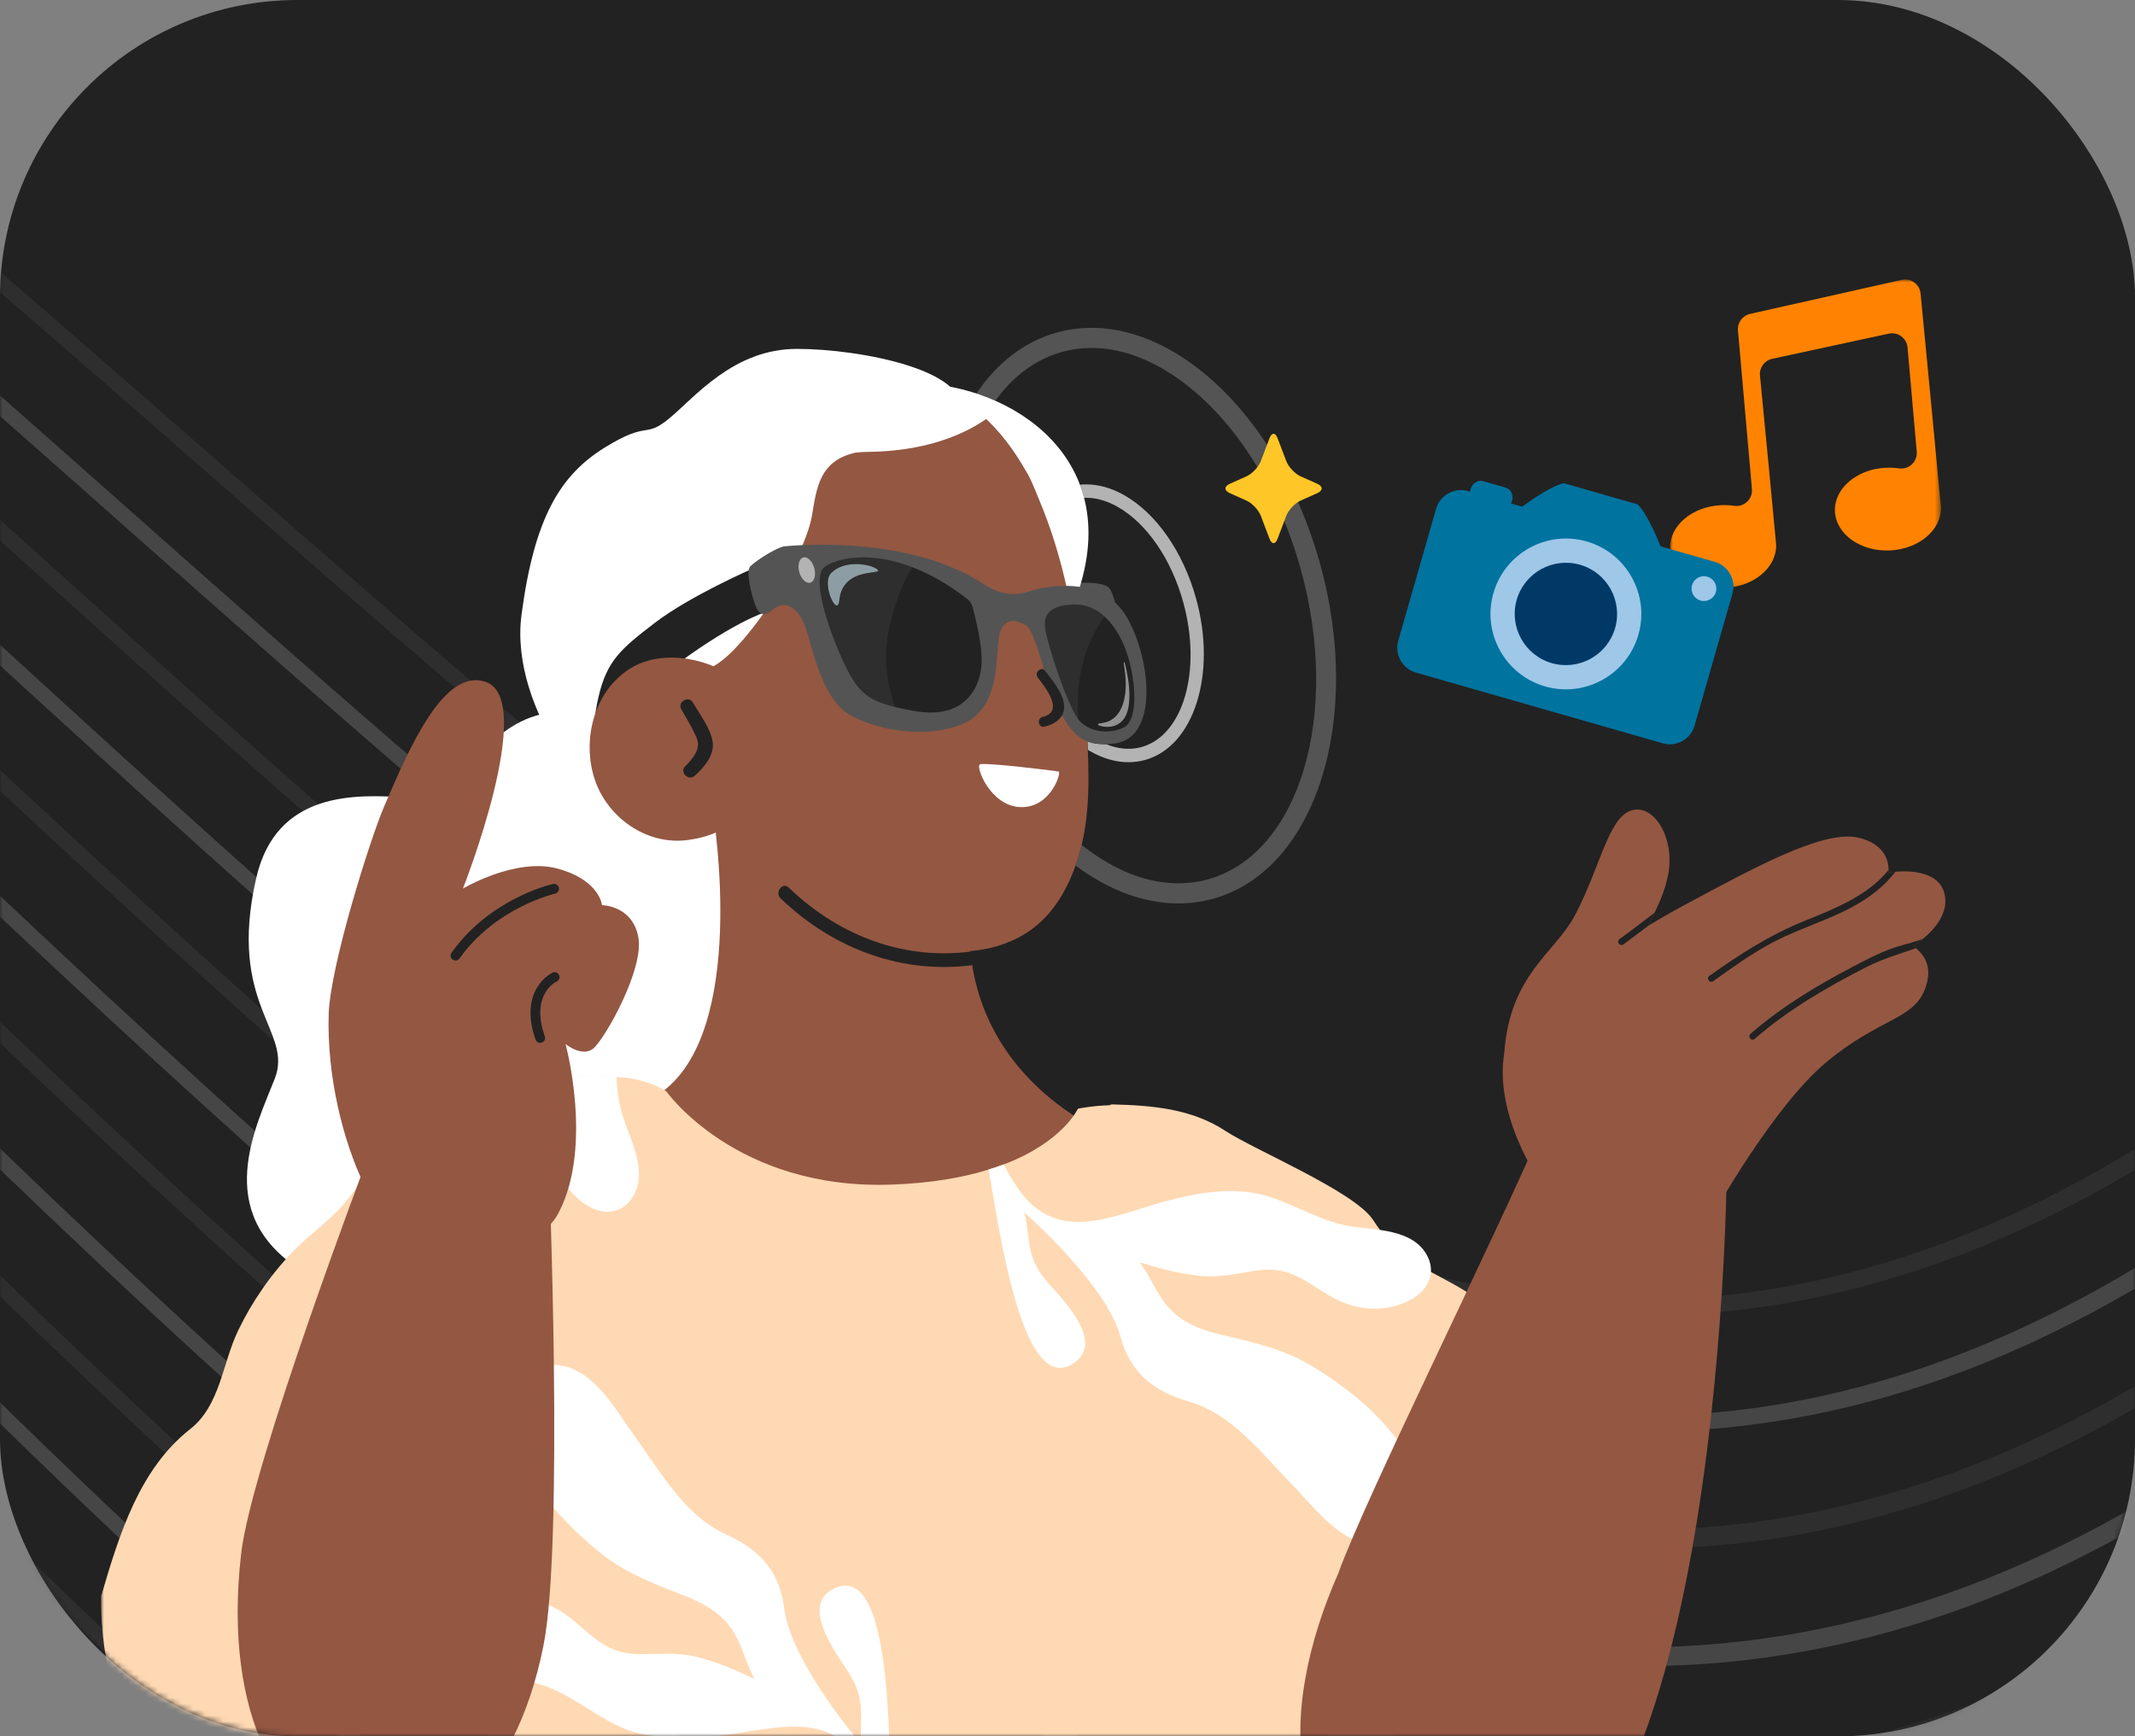 <?xml version="1.0" encoding="UTF-8"?>
<svg width="359px" height="292px" viewBox="0 0 359 292" version="1.1" xmlns="http://www.w3.org/2000/svg" xmlns:xlink="http://www.w3.org/1999/xlink">
    <rect x="0" y="0" width="359" height="292" fill="#808080" stroke="none"/>
    <title>Group 26</title>
    <defs>
        <rect id="path-1" x="0" y="0" width="359" height="292" rx="50"></rect>
        <polygon id="path-3" points="0 0 1226 0 1226 777 0 777"></polygon>
        <rect id="path-5" x="0" y="0" width="359" height="292" rx="50"></rect>
        <polygon id="path-7" points="0 0 246.582 0 246.582 154.578 0 154.578"></polygon>
        <polygon id="path-9" points="0 0 45.536 0 45.536 51.874 0 51.874"></polygon>
    </defs>
    <g id="Page-1" stroke="none" stroke-width="1" fill="none" fill-rule="evenodd">
        <g id="TS-Services-Landing-Page---A-Copy-3" transform="translate(-151, -687)">
            <g id="Group-26" transform="translate(151, 687)">
                <g id="Group-23-Copy-2">
                    <mask id="mask-2" fill="white">
                        <use xlink:href="#path-1"></use>
                    </mask>
                    <use id="Mask" fill="#222222" xlink:href="#path-1"></use>
                    <g id="Group-28" opacity="0.25" mask="url(#mask-2)">
                        <g transform="translate(-176, 187.5) scale(1, -1) rotate(15) translate(176, -187.5)translate(-789, -201)">
                            <path d="M1196.005,270.958 C1116.345,225.389 1052.018,222.071 993.56,260.52 C940.111,295.682 896.001,361.551 844.911,437.847 C795.189,512.092 738.835,596.244 662.08,668.092 C542.344,780.174 385.816,735.963 275.59,679.14 C156.287,617.632 63.648,528.139 62.727,527.242 L62.259,526.788 L60.978,529.434 L61.445,529.889 C62.37,530.789 155.319,620.544 274.795,682.144 C345.212,718.45 411.126,738.207 470.708,740.866 C475.327,741.072 479.947,741.175 484.442,741.175 C553.234,741.175 613.42,717.487 663.328,670.768 C740.3,598.718 796.752,514.421 846.568,440.032 C949.311,286.605 1023.546,175.751 1195.158,273.936 L1195.684,274.236 L1196.531,271.259 L1196.005,270.958 Z" id="Fill-1" fill="#545454"></path>
                            <path d="M1198.469,255.869 C1115.153,206.03 1047.662,201.93 986.076,242.965 C929.726,280.51 882.878,351.408 828.631,433.498 C780.629,506.147 726.22,588.489 655.26,661.17 C537.476,781.826 381.322,740.672 271.065,684.899 C151.373,624.35 58.574,534.125 57.65,533.221 L57.182,532.764 L55.895,535.408 L56.364,535.864 C57.297,536.774 151.127,627.63 270.281,687.909 C340.724,723.548 406.507,742.072 465.803,742.966 C467.298,742.989 468.784,743 470.271,743 C542.58,743 605.266,716.343 656.587,663.771 C727.717,590.913 782.206,508.454 830.284,435.695 C939.321,270.682 1018.101,151.458 1197.588,258.825 L1198.111,259.139 L1198.993,256.182 L1198.469,255.869 Z" id="Fill-3" fill="#B3B3B3"></path>
                            <path d="M1200.929,240.778 C1113.788,186.447 1042.977,181.632 978.087,225.633 C918.697,265.91 869.007,342.38 811.465,430.935 C765.562,501.576 713.532,581.643 648.446,654.251 C532.6,783.481 376.818,745.379 266.537,690.658 C146.686,631.189 53.5,540.112 52.572,539.199 L52.107,538.74 L50.814,541.379 L51.281,541.837 C52.218,542.757 146.414,634.447 265.767,693.674 C334.521,727.793 398.731,745.094 456.618,745.094 C458.045,745.094 459.479,745.084 460.897,745.063 C534.741,743.966 598.313,714.259 649.846,656.77 C715.086,583.994 767.177,503.829 813.136,433.101 C870.516,344.798 920.07,268.537 979.066,228.529 C1043.31,184.964 1113.52,189.789 1200.019,243.714 L1200.538,244.037 L1201.449,241.102 L1200.929,240.778 Z" id="Fill-5" fill="#545454"></path>
                            <path d="M1203.39,225.685 C1112.219,166.607 1037.92,161.171 969.565,208.58 C906.999,251.973 854.364,334.62 793.399,430.347 C749.993,498.503 700.795,575.752 641.631,647.333 C527.729,785.14 372.324,750.09 262.01,696.416 C142.552,638.294 48.43,546.101 47.492,545.176 L47.026,544.717 L45.733,547.35 L46.199,547.81 C47.138,548.737 141.51,641.174 261.253,699.441 C326.713,731.291 388.003,747.441 443.427,747.441 C447.639,747.441 451.867,747.346 455.995,747.159 C529.475,743.848 592.426,711.083 643.102,649.774 C702.386,578.048 751.631,500.718 795.082,432.49 C855.877,337.03 908.38,254.588 970.56,211.461 C1038.255,164.508 1111.943,169.954 1202.45,228.603 L1202.967,228.937 L1203.905,226.019 L1203.39,225.685 Z" id="Fill-7" fill="#B3B3B3"></path>
                            <path d="M1205.85,210.595 C1110.443,146.496 1032.467,140.544 960.457,191.866 C894.545,238.845 838.856,328.37 774.373,432.031 C731.905,500.302 687.99,570.896 634.822,640.412 C522.86,786.795 367.828,754.796 257.485,702.175 C138.326,645.352 43.358,552.089 42.412,551.154 L41.948,550.695 L40.652,553.32 L41.116,553.781 C42.055,554.715 136.436,647.831 256.741,705.207 C319.087,734.94 377.61,750.016 430.683,750.016 C437.54,750.016 444.406,749.76 451.09,749.254 C524.207,743.731 586.54,707.905 636.356,642.771 C689.617,573.137 735.547,499.298 776.076,434.143 C840.404,330.735 895.96,241.43 961.477,194.733 C1032.807,143.892 1110.152,149.85 1204.882,213.494 L1205.394,213.839 L1206.363,210.94 L1205.85,210.595 Z" id="Fill-9" fill="#545454"></path>
                            <path d="M1208.31,195.502 C1108.433,126.087 1026.579,119.757 950.715,175.576 C881.299,226.654 822.458,323.824 754.322,436.343 C715.366,500.674 675.085,567.195 628.012,633.493 C517.995,788.45 363.33,759.502 252.96,707.935 C133.252,652.007 38.281,558.073 37.337,557.13 L36.872,556.668 L35.571,559.296 L36.034,559.758 C36.983,560.702 132.213,654.894 252.227,710.971 C311.629,738.729 367.523,752.804 418.357,752.804 C427.77,752.804 437.135,752.316 446.19,751.351 C518.937,743.614 580.647,704.728 629.608,635.773 C676.702,569.444 716.981,502.931 755.935,438.607 L756.04,438.434 C824.018,326.171 882.725,229.219 951.754,178.425 C1026.926,123.114 1108.129,129.452 1207.314,198.385 L1207.823,198.739 L1208.82,195.857 L1208.31,195.502 Z" id="Fill-11" fill="#B3B3B3"></path>
                            <path d="M1210.77,180.411 C1106.156,105.35 1020.202,98.802 940.268,159.805 C867.173,215.585 805.085,321.281 733.168,443.708 C698.214,503.215 662.068,564.747 621.205,626.575 C513.128,790.101 358.836,764.212 248.433,713.694 C128.488,658.81 33.207,564.061 32.258,563.11 L31.795,562.646 L30.488,565.266 L30.952,565.73 C31.904,566.684 127.606,661.771 247.714,716.736 C304.334,742.647 357.73,755.786 406.416,755.786 C418.261,755.786 429.994,754.998 441.285,753.446 C513.669,743.494 574.759,701.546 622.858,628.769 C663.784,566.845 699.948,505.279 734.928,445.73 C806.67,323.597 868.63,218.119 941.343,162.631 C1020.565,102.171 1105.857,108.735 1209.748,183.274 L1210.255,183.637 L1211.276,180.774 L1210.77,180.411 Z" id="Fill-13" fill="#545454"></path>
                            <path d="M1213.229,165.32 C1155.467,122.612 1103.866,100.921 1055.476,99.009 C1011.22,97.276 969.88,112.206 929.043,144.674 C852.076,205.873 786.643,321.119 710.874,454.57 L710.751,454.783 C680.332,508.356 648.879,563.752 614.4,619.656 C508.262,791.761 354.341,768.918 243.906,719.453 C124.145,665.81 28.136,570.047 27.18,569.085 L26.716,568.62 L25.407,571.24 L25.869,571.705 C26.831,572.671 123.365,668.817 243.2,722.502 C297.182,746.685 348.199,758.947 394.836,758.947 C409.033,758.947 423.012,757.8 436.382,755.537 C508.399,743.369 568.865,698.363 616.105,621.768 C650.674,565.715 682.173,510.235 712.645,456.562 C788.26,323.384 853.564,208.368 930.154,147.472 C1013.663,81.073 1103.283,87.648 1212.181,168.165 L1212.685,168.536 L1213.733,165.693 L1213.229,165.32 Z" id="Fill-15" fill="#B3B3B3"></path>
                            <path d="M1215.685,150.226 C1100.682,62.754 1005.757,56.434 916.951,130.339 C835.902,197.79 767.043,323.747 687.298,469.612 C661.916,516.047 635.668,564.062 607.597,612.736 C503.394,793.417 349.841,773.627 239.381,725.211 C119.881,672.833 23.064,576.036 22.099,575.065 L21.638,574.598 L20.326,577.211 L20.788,577.677 C21.748,578.65 118.26,675.477 238.687,728.267 C290.163,750.832 338.916,762.274 383.59,762.274 C400.024,762.274 416.136,760.712 431.478,757.633 C503.131,743.245 562.976,695.178 609.349,614.769 C637.367,566.187 663.652,518.107 689.092,471.573 C768.684,325.981 837.421,200.245 918.095,133.108 C1006.157,59.822 1100.377,66.163 1214.616,153.055 L1215.116,153.435 L1216.185,150.607 L1215.685,150.226 Z" id="Fill-17" fill="#545454"></path>
                            <path d="M1218.143,135.134 C1097.389,40.787 997.529,35.028 903.871,116.998 C818.517,191.699 746.15,329.75 662.323,489.661 C642.527,527.422 622.058,566.469 600.797,605.817 C498.53,795.073 345.349,778.34 234.854,730.971 C115.029,679.606 17.988,582.021 17.022,581.042 L16.56,580.574 L15.244,583.183 L15.704,583.65 C16.671,584.632 113.665,682.366 234.171,734.033 C283.268,755.083 329.863,765.755 372.66,765.755 C391.246,765.755 409.386,763.726 426.576,759.724 C497.859,743.123 557.08,691.997 602.593,607.768 C623.902,568.333 644.373,529.281 664.185,491.484 C747.836,331.913 820.079,194.103 905.061,119.728 C997.954,38.424 1097.089,44.218 1217.051,137.946 L1217.548,138.334 L1218.639,135.522 L1218.143,135.134 Z" id="Fill-19" fill="#B3B3B3"></path>
                            <path d="M1220.6,120.042 C1093.656,18.299 988.498,13.486 889.667,104.905 C799.761,188.067 723.827,339.817 635.903,515.527 L635.74,515.856 C622.204,542.903 608.209,570.872 593.998,598.896 C493.671,796.725 340.856,783.045 230.326,736.73 C110.588,686.552 12.915,588.01 11.943,587.02 L11.482,586.551 L10.16,589.158 L10.621,589.627 C11.596,590.619 109.473,689.423 229.659,739.798 C276.494,759.427 321.026,769.38 362.021,769.38 C382.683,769.38 402.751,766.834 421.672,761.815 C492.585,743 551.183,688.815 595.834,600.769 C610.239,572.366 624.225,544.413 637.762,517.357 C725.549,341.924 801.363,190.416 890.903,107.592 C988.945,16.899 1093.355,21.744 1219.485,122.837 L1219.979,123.232 L1221.093,120.437 L1220.6,120.042 Z" id="Fill-21" fill="#545454"></path>
                            <path d="M1223.056,104.951 C932.165,-133.901 789.02,167.321 607.796,548.68 C600.988,563.005 594.126,577.446 587.2,591.974 C541.922,686.964 481.438,744.574 407.433,763.203 C310.389,787.632 206.662,740.074 136.737,695.874 C60.762,647.853 7.397,593.539 6.867,592.996 L6.406,592.525 L5.082,595.128 L5.541,595.599 C6.072,596.144 59.614,650.637 135.794,698.79 C180.453,727.024 223.983,747.525 265.177,759.724 C295.198,768.613 324.309,773.12 351.704,773.12 C371.138,773.12 390.021,770.846 407.826,766.361 C482.456,747.579 543.437,689.511 589.076,593.771 C595.293,580.728 601.458,567.757 607.581,554.878 L609.676,550.468 C790.24,170.501 932.863,-129.622 1221.921,107.727 L1222.411,108.13 L1223.548,105.354 L1223.056,104.951 Z" id="Fill-23" fill="#B3B3B3"></path>
                            <g id="Group-27" stroke-width="1" fill="none">
                                <mask id="mask-4" fill="white">
                                    <use xlink:href="#path-3"></use>
                                </mask>
                                <g id="Clip-26"></g>
                                <path d="M1225.513,89.856 C1085.006,-28.197 968.376,-29.886 858.469,84.547 C758.054,189.101 671.768,381.416 580.404,585.05 C535.54,685.047 474.908,746.003 400.191,766.226 C303.924,792.286 200.743,745.442 131.141,701.56 C55.444,653.832 2.315,599.516 1.786,598.972 L1.328,598.499 L-0,601.102 L0.459,601.573 C0.992,602.121 54.663,656.849 130.198,704.477 C174.662,732.514 217.97,752.723 258.922,764.544 C287.548,772.809 315.361,777 341.587,777 C362.076,777 381.935,774.436 400.613,769.38 C475.968,748.985 537.101,687.547 582.318,586.766 C673.556,383.412 759.733,191.337 859.808,87.135 C968.892,-26.444 1084.731,-24.698 1224.358,92.618 L1224.846,93.028 L1226,90.267 L1225.513,89.856 Z" id="Fill-25" fill="#545454" mask="url(#mask-4)"></path>
                            </g>
                        </g>
                    </g>
                </g>
                <g id="Group-97">
                    <mask id="mask-6" fill="white">
                        <use xlink:href="#path-5"></use>
                    </mask>
                    <g id="Mask"></g>
                    <g mask="url(#mask-6)">
                        <g transform="translate(17, 47)">
                            <path d="M59.162,86.529 C58.523,87.684 55.544,87.41 51.598,87.137 C42.879,86.533 29.435,85.929 26.068,100.724 C21.202,122.101 32.345,126.353 29.206,134.385 C26.068,142.418 18.636,156.769 33.305,166.402 C47.974,176.034 53.281,170.417 53.281,184.017 C53.281,197.616 82.522,191.619 90.056,176.034 C97.591,160.451 105.242,175.186 119.426,181.906 C133.61,188.625 150.23,180.045 150.676,159.22 C151.122,138.394 125.271,123.155 133.61,107.241 C141.946,91.327 148.794,63.819 119.426,62.962 C106.103,62.573 99.238,66.104 95.104,69.635 C90.124,73.888 89.107,78.142 85.542,75.544 C79.016,70.791 67.895,70.746 59.162,86.529" id="Fill-3" fill="#FFFFFF"></path>
                            <path d="M102.929,89.919 C102.929,89.919 108.984,126.772 93.847,136.955 C78.711,147.137 110.996,158.42 132.316,160.795 C153.634,163.17 171.142,144.524 171.142,144.524 C171.142,144.524 145.973,135.82 145.973,108.953 C145.973,82.087 105.196,75.918 102.929,89.919" id="Fill-5" fill="#945742"></path>
                            <path d="M165.655,34.459 C165.297,34.459 164.941,34.477 164.589,34.512 C164.857,35.226 165.091,35.962 165.288,36.72 C165.409,36.715 165.529,36.712 165.649,36.712 C167.356,36.712 169.143,37.222 170.916,38.225 C175.819,40.999 179.946,46.996 181.957,54.268 C185.127,65.743 181.987,76.671 174.953,78.628 L174.953,78.628 C174.243,78.826 173.507,78.924 172.757,78.924 C171.534,78.924 170.268,78.662 168.996,78.144 C168.88,78.147 168.764,78.149 168.653,78.149 C167.555,78.149 166.641,77.986 165.855,77.685 C165.877,78.155 165.899,78.628 165.919,79.1 C166.073,79.193 166.227,79.284 166.383,79.372 C168.501,80.57 170.661,81.178 172.751,81.178 C173.704,81.178 174.643,81.051 175.558,80.797 C183.785,78.507 187.629,66.337 184.126,53.668 C181.96,45.833 177.435,39.327 172.024,36.265 C169.905,35.067 167.745,34.459 165.655,34.459" id="Fill-7" fill="#B3B3B3"></path>
                            <path d="M166.544,8.134 C164.55,8.134 162.587,8.398 160.676,8.929 C155.178,10.457 150.614,14.084 147.188,19.169 C148.258,19.521 149.322,19.929 150.366,20.392 C153.296,16.321 157.079,13.434 161.58,12.183 C163.188,11.737 164.845,11.514 166.534,11.514 C170.34,11.514 174.308,12.641 178.232,14.861 C188.713,20.792 197.5,33.47 201.735,48.777 C208.502,73.231 201.496,96.603 186.119,100.877 C184.512,101.324 182.855,101.545 181.166,101.545 C177.36,101.545 173.39,100.419 169.468,98.2 C167.898,97.312 166.367,96.272 164.883,95.096 C164.718,95.794 164.53,96.488 164.318,97.177 C164.175,97.641 164.022,98.103 163.858,98.562 C165.143,99.518 166.46,100.379 167.804,101.139 C172.246,103.652 176.773,104.926 181.155,104.926 C183.149,104.926 185.112,104.662 187.023,104.131 C204.194,99.359 212.254,74.123 204.991,47.876 C200.521,31.724 191.14,18.283 179.895,11.921 C175.454,9.408 170.926,8.134 166.544,8.134" id="Fill-9" fill="#545454"></path>
                            <path d="M171.142,57.036 C171.142,57.036 170.369,52.899 169.527,51.89 C168.687,50.881 164.22,50.628 162.034,51.638 C159.847,52.647 155.643,54.833 158.838,55.001 C162.034,55.169 171.142,57.036 171.142,57.036" id="Fill-11" fill="#545454"></path>
                            <path d="M162.748,56.529 C162.748,56.529 159.791,34.613 145.797,31.261 C107.85,22.17 121.781,16.493 138.908,17.554 C154.108,18.494 173.942,31.388 162.748,56.529" id="Fill-13" fill="#FFFFFF"></path>
                            <path d="M203.174,169.801 L235.693,226.236 C235.693,226.236 232.432,274.296 202.989,258.329 C133.634,220.716 159.366,147.136 203.174,169.801" id="Fill-15" fill="#945742"></path>
                            <g id="Group-19" stroke-width="1" fill="none" transform="translate(0, 133.879)">
                                <mask id="mask-8" fill="white">
                                    <use xlink:href="#path-7"></use>
                                </mask>
                                <g id="Clip-18"></g>
                                <path d="M75.697,151.845 C80.145,152.22 107.606,141.417 112.072,141.827 C112.804,141.881 113.537,141.953 114.269,142.006 C117.735,142.31 121.218,142.561 124.683,142.721 C128.328,142.882 131.901,142.452 135.474,142.024 C136.099,141.935 136.724,141.863 137.349,141.792 C140.493,141.417 143.638,141.131 146.853,141.345 C150.907,141.613 154.659,141.435 158.303,140.577 C158.464,140.774 158.607,140.953 158.768,141.131 C159.161,141.596 159.572,142.06 160,142.488 C162.216,144.847 164.788,146.793 167.985,147.848 C173.148,149.527 179.329,148.045 181.954,142.935 C182.348,142.15 182.598,141.364 182.741,140.577 C182.956,139.184 182.812,137.79 182.526,136.362 C182.437,135.932 182.33,135.504 182.223,135.075 C181.436,131.949 180.74,129.502 182.294,126.393 L182.33,126.34 C182.455,126.072 182.634,125.804 182.776,125.518 C183.241,126.411 183.705,127.305 184.17,128.18 C185.885,131.396 187.671,134.557 189.6,137.629 C191.941,141.364 194.37,142.468 198.139,144.987 C201.819,147.453 206.964,147.738 211.269,147.648 C226.972,147.38 242.388,139.863 242.763,124.035 C244.978,119.319 246.282,114.246 246.532,108.941 C246.747,104.564 246.282,99.991 244.907,95.811 C243.621,91.881 241.299,90.04 238.332,87.361 C234.01,83.467 232.848,78.143 231.366,72.766 C230.205,68.568 228.615,64.567 226.4,60.815 C223.31,55.618 240.444,47.1 235.693,43.439 C235.282,42.438 234.817,41.528 234.299,40.687 C231.155,35.507 221.519,33.144 217.321,28.678 C216.839,28.178 216.392,27.678 215.946,27.124 C215.481,26.552 215.017,25.963 214.587,25.32 C214.32,24.927 214.069,24.552 213.802,24.159 C210.515,19.389 193.906,12.494 189.047,9.296 C183.384,5.563 176.667,5.009 170.057,4.848 C169.843,4.848 169.7,4.902 169.558,4.992 C166.86,5.045 164.252,5.563 164.252,5.563 C164.252,5.563 161.769,11.137 151.783,14.941 C150.997,15.245 150.139,15.53 149.246,15.799 C144.995,17.121 139.618,18.103 132.83,18.336 C106.713,19.229 95.03,2.633 95.03,2.633 C93.315,1.543 91.207,0.882 89.225,0.49 C88.724,0.383 87.831,0.293 86.652,0.204 C84.026,0.007 80.025,-0.082 75.808,0.096 C71.324,0.276 66.608,0.758 63.036,1.723 C61.231,2.187 59.731,2.812 58.695,3.562 C54.711,6.492 50.245,9.671 47.065,13.477 C46.494,14.155 45.958,14.87 45.404,15.566 C43.76,17.782 42.206,20.068 40.348,22.123 C37.848,24.873 34.739,26.964 32.167,29.679 C30.756,31.162 29.433,32.716 28.219,34.341 C27.844,34.859 27.468,35.36 27.112,35.895 C25.576,38.093 24.218,40.433 23.056,42.845 C20.342,48.471 20.055,55.474 14.946,59.476 C6.479,66.139 3.058,77.076 0.003,87.563 C-0.249,112.331 13.95,122.654 24.546,127.699 C43.394,139.301 61.531,162.498 65.727,151.854" id="Fill-17" fill="#FFD9B3" mask="url(#mask-8)"></path>
                            </g>
                            <path d="M149.246,149.67 C151.121,160.388 155.07,189.06 164.001,181.896 C168.146,178.574 162.483,172.357 160.197,169.821 C158.41,167.837 157.035,166.247 156.355,163.532 C155.909,161.728 155.856,159.834 155.481,158.012 C155.409,157.62 155.319,157.244 155.212,156.869 C155.462,157.083 169.021,168.963 171.397,177.752 C173.023,183.754 176.899,186.952 182.705,188.613 C190.225,190.756 195.12,197.402 200.408,202.814 C203.909,206.405 207.768,211.729 213.056,212.694 C217.093,213.408 220.612,211.192 221.612,207.209 C222.791,202.6 220.111,197.92 217.378,194.401 C213.752,189.756 208.804,185.897 203.802,182.843 C199.121,179.985 194.281,178.842 189.011,177.627 C185.205,176.769 181.562,175.537 179.043,172.357 C177.31,170.177 176.345,167.48 174.613,165.266 C177.953,166.337 181.329,167.212 184.741,167.552 C188.207,167.909 191.119,167.105 194.495,166.64 C200.122,165.872 202.694,168.749 207.178,171.249 C210.055,172.839 213.467,173.464 216.664,172.839 C217.986,172.589 219.272,172.125 220.469,171.428 C223.185,169.838 224.542,166.98 222.916,164.033 C220.505,159.727 214.467,159.87 210.269,159.245 C206.874,158.744 203.856,157.297 200.801,155.958 C198.175,154.797 195.514,153.743 192.566,153.439 C186.689,152.849 180.829,154.368 175.273,156.119 C170.486,157.62 165.806,159.12 161.608,158.209 C161.322,158.138 161.036,158.048 160.75,157.977 C158.517,157.316 156.41,155.905 154.516,153.332 C153.461,151.903 152.568,150.385 151.783,148.812 C150.997,149.116 150.139,149.402 149.246,149.67" id="Fill-20" fill="#FFFFFF"></path>
                            <path d="M61.91,229.682 C63.678,234.308 69.68,235.023 73.754,236.238 C79.863,238.06 84.221,242.955 90.439,244.509 C96.172,245.92 102.193,245.259 107.945,244.33 C112.894,243.527 117.734,242.705 121.771,244.187 C122.04,244.313 122.308,244.437 122.575,244.544 C124.701,245.527 126.577,247.224 128.096,250.047 C132.383,258.049 132.097,267.803 135.473,275.895 C136.098,275.806 136.723,275.734 137.349,275.663 C134.866,270.179 134.026,263.749 132.99,257.978 C132.168,253.333 134.151,213.694 122.754,220.411 C118.181,223.108 122.915,230.075 124.808,232.916 C126.291,235.13 127.417,236.899 127.702,239.685 C127.899,241.526 127.685,243.401 127.792,245.259 C127.809,245.67 127.845,246.063 127.899,246.438 C127.685,246.188 115.948,232.505 114.858,223.447 C114.108,217.284 110.714,213.568 105.211,211.104 C98.084,207.906 94.172,200.618 89.724,194.526 C86.758,190.471 83.703,184.647 78.613,182.95 C74.7,181.646 70.913,183.343 69.342,187.149 C67.537,191.525 69.502,196.563 71.717,200.421 C74.647,205.548 78.988,210.068 83.508,213.801 C87.74,217.303 92.368,219.125 97.405,221.071 C101.05,222.465 104.479,224.198 106.515,227.699 C107.927,230.129 108.499,232.933 109.892,235.363 C106.731,233.826 103.514,232.486 100.192,231.647 C96.816,230.808 93.832,231.183 90.42,231.165 C84.739,231.129 82.596,227.914 78.523,224.805 C74.826,221.983 69.787,220.929 65.393,222.733 C62.482,223.912 60.713,226.538 61.91,229.682" id="Fill-22" fill="#FFFFFF"></path>
                            <path d="M75.737,143.704 C75.559,148.349 77.595,153.065 81.578,155.636 C84.222,157.334 87.384,157.262 89.278,154.476 C92.046,150.367 89.171,145.061 87.831,141.024 C87.063,138.738 86.795,136.416 86.652,134.076 C84.025,133.879 80.024,133.789 75.808,133.967 C76.648,137.077 75.88,140.006 75.737,143.704 M41.439,167.713 C42.635,171.643 46.191,173.786 50.21,172.876 C54.836,171.821 57.82,167.319 59.695,163.282 C62.196,157.941 63.411,151.796 63.857,145.937 C64.144,142.328 63.733,138.97 63.036,135.594 C61.232,136.058 59.732,136.683 58.695,137.434 C54.712,140.363 50.245,143.543 47.066,147.348 C46.494,148.026 45.958,148.741 45.405,149.438 C45.101,150.278 44.797,151.135 44.511,151.975 C42.903,156.727 39.902,162.568 41.439,167.713" id="Fill-24" fill="#FFFFFF"></path>
                            <path d="M165.745,75.569 C165.618,72.904 165.378,70.26 165.025,67.638 C163.637,56.967 161.905,46.88 157.643,36.831 C157.071,35.469 156.546,34.042 155.84,32.746 L155.728,32.588 C151.262,24.567 145.588,19.535 138.212,17.124 C137.628,16.937 137.042,16.772 136.434,16.63 C134.229,16.017 131.887,15.674 129.36,15.508 C128.345,15.429 127.285,15.394 126.247,15.404 C118.865,15.431 112.717,18.262 105.957,21.163 C92.912,26.79 82.487,37.94 81.916,51.951 C81.573,60.163 84.881,68.711 88.953,75.734 C91.055,79.324 93.863,82.45 96.853,85.351 C100.447,88.802 105.701,95.73 109.362,99.114 C109.786,99.503 112.273,100.239 112.675,100.627 C113.264,101.219 112.572,101.031 111.909,100.842 C111.266,100.66 110.649,100.477 111.254,101.006 C112.931,102.47 116.607,102.443 118.398,103.751 C127.977,110.747 143.932,116.847 155.206,110.139 C159.934,107.305 162.724,102.328 164.318,97.176 C166.454,90.227 166.135,82.751 165.745,75.569" id="Fill-26" fill="#945742"></path>
                            <path d="M140.682,49.142 C139.602,48.692 138.407,48.399 137.244,48.221 C134.058,47.732 130.903,48.012 128.494,49.001 C127.05,49.592 125.829,50.492 125.641,51.724 C125.545,52.354 125.547,53.6 126.832,53.952 C127.231,54.063 127.637,54.065 128.03,54.068 C130.428,54.089 132.852,54.199 135.294,54.383 C137.331,54.536 139.471,54.819 141.366,54.556 C142.448,54.406 143.428,54.016 143.838,53.341 C144.445,52.343 143.631,50.918 142.237,49.971 C141.764,49.649 141.238,49.374 140.682,49.142" id="Fill-28" fill="#222222"></path>
                            <path d="M146.452,115.311 C134.998,116.801 123.403,112.847 114.255,104.08 C113.231,103.079 114.57,101.253 115.616,102.256 C124.415,110.712 135.461,114.491 146.439,112.993 L146.452,115.311 Z" id="Fill-30" fill="#222222"></path>
                            <path d="M144.267,23.297 C144.267,23.297 143.292,26.462 127.629,28.976 C120.681,30.091 120.33,35.15 119.524,39.747 C118.065,48.065 106.083,65.511 101.415,65.511 C96.748,65.511 95.108,62.806 91.878,64.107 C88.646,65.408 91.878,84.128 87.928,87.484 C83.978,90.84 68.539,72.633 70.694,56.37 C72.847,40.107 77.156,32.925 84.696,28.258 C92.236,23.59 91.305,26.887 95.613,23.297 C99.922,19.707 106.392,11.671 117.011,11.671 C127.629,11.671 147.58,15.404 144.267,23.297" id="Fill-32" fill="#FFFFFF"></path>
                            <path d="M109.637,48.587 C109.637,48.587 99.074,53.164 93.05,57.79 C87.395,62.133 85.044,64.097 83.627,70.236 C82.21,76.376 82.796,82.043 84.396,86.033 C85.994,90.022 90.291,85.383 89.347,82.279 C88.404,79.174 87.121,74.602 89.019,72.27 C90.917,69.938 89.918,69.496 98.987,63.122 C108.056,56.748 112.505,55.673 112.505,55.673 C112.505,55.673 111.447,47.757 109.637,48.587" id="Fill-34" fill="#222222"></path>
                            <path d="M114.73,44.896 C114.73,44.896 135.276,42.531 148.447,51.246 C152.973,54.24 155.946,52.307 157.88,51.956 C159.814,51.604 168.582,49.911 172.561,56.935 C176.541,63.959 177.835,77.045 170.465,78.02 C164.803,78.77 163.136,76.161 161.028,72.263 C158.62,67.807 157.314,58.928 155.32,58.043 C154.266,57.576 152.297,56.468 151.203,59.185 C150.11,61.903 151.971,71.948 144.645,74.837 C137.319,77.725 127.886,75.018 124.761,72.408 C121.636,69.799 120.057,64.108 118.821,59.647 C117.584,55.188 115.126,53.652 112.886,55.567 C110.647,57.481 110.061,54.971 109.686,53.794 C109.311,52.618 108.366,49.037 109.175,48.223 C109.983,47.407 113.06,45.359 114.73,44.896" id="Fill-36" fill="#545454"></path>
                            <path d="M145.778,53.834 C145.778,53.834 146.365,54.361 146.56,55.144 C146.812,56.156 148.353,61.748 148.022,65.034 C147.563,69.594 144.449,73.9 136.814,72.576 C129.439,71.296 127.763,69.913 125.586,65.837 C123.72,62.344 119.493,51.887 121.236,48.818 C122.18,47.154 132.265,43.296 145.778,53.834" id="Fill-38" fill="#222222"></path>
                            <path d="M124.957,64.58 C125.185,65.061 125.398,65.485 125.587,65.838 C125.743,66.132 125.898,66.411 126.052,66.678 C125.898,66.411 125.743,66.132 125.587,65.838 C125.398,65.485 125.185,65.061 124.957,64.58 M121.723,48.318 C121.487,48.494 121.323,48.665 121.236,48.818 C121.124,49.016 121.037,49.244 120.972,49.5 C121.037,49.245 121.124,49.016 121.236,48.819 C121.323,48.666 121.487,48.495 121.723,48.318" id="Fill-40" fill="#54666E"></path>
                            <path d="M123.707,54.815 C122.897,54.815 121.391,50.764 122.748,49.384 C123.861,48.253 125.474,47.866 126.96,47.866 C128.684,47.865 130.236,48.387 130.635,48.872 C130.936,49.238 129.244,49.184 127.694,49.638 C126.197,50.076 124.382,51.196 124.13,53.926 C124.073,54.555 123.912,54.815 123.707,54.815 M128.166,46.743 C124.966,46.743 122.71,47.579 121.722,48.317 C121.487,48.494 121.323,48.665 121.237,48.818 C121.124,49.016 121.037,49.244 120.972,49.499 C120.132,52.805 123.073,60.612 124.957,64.58 C125.184,65.06 125.397,65.484 125.587,65.837 C125.743,66.131 125.897,66.411 126.052,66.678 C127.672,69.482 129.272,70.846 133.526,71.899 C132.468,69.016 131.278,64.138 132.512,58.69 C133.924,52.456 135.601,49.549 136.44,48.397 C133.27,47.177 130.472,46.743 128.166,46.743" id="Fill-42" fill="#555555" opacity="0.25"></path>
                            <path d="M126.959,47.866 C125.473,47.866 123.86,48.253 122.747,49.385 C121.391,50.764 122.896,54.815 123.706,54.815 C123.912,54.815 124.072,54.555 124.13,53.927 C124.383,51.197 126.197,50.077 127.694,49.638 C129.243,49.184 130.936,49.239 130.634,48.872 C130.235,48.387 128.683,47.866 126.959,47.866" id="Fill-44" fill="#8C9EA3"></path>
                            <path d="M119.244,50.985 C119.939,50.792 120.239,49.687 119.914,48.516 C119.589,47.345 118.763,46.552 118.068,46.745 C117.374,46.938 117.073,48.043 117.398,49.214 C117.723,50.385 118.549,51.178 119.244,50.985" id="Fill-46" fill="#B3B3B3"></path>
                            <path d="M163.372,54.665 C168.575,54.397 171.734,59.633 172.936,64.349 C174.138,69.065 174.138,74.261 171.963,75.34 C169.771,76.429 166.428,76.268 164.56,74.266 C162.754,72.328 159.258,61.999 158.749,58.636 C158.239,55.275 161.285,54.772 163.372,54.665" id="Fill-48" fill="#222222"></path>
                            <path d="M172.017,64.336 C171.961,64.336 171.94,64.554 172.057,65.289 C172.894,70.525 171.457,73.908 168.774,74.5 C168.124,74.643 167.687,74.666 167.638,74.754 C167.56,74.892 167.778,74.992 167.778,74.992 C167.778,74.992 168.385,75.242 169.207,75.242 C169.888,75.242 170.716,75.07 171.467,74.442 C174.247,72.12 172.16,64.596 172.16,64.596 C172.126,64.471 172.061,64.336 172.017,64.336" id="Fill-50" fill="#919191"></path>
                            <path d="M110.408,80.7 C110.006,81.626 109.554,82.575 109.071,83.52 C108.632,77.691 109.012,71.894 110.214,66.087 C110.507,64.671 108.34,64.039 108.044,65.461 C107.877,66.275 107.734,67.088 107.596,67.903 C102.926,63.716 94.608,62.045 89.169,65.3 C82.848,69.084 80.816,77.45 82.995,84.049 C85.113,90.463 91.708,95.182 98.613,94.267 C102.376,93.768 105.326,92.514 107.616,89.791 C108.03,90.93 109.941,90.36 109.722,89.015 C109.626,88.428 109.555,87.844 109.476,87.258 C110.698,85.361 111.714,83.312 112.577,81.325 C113.156,79.996 110.979,79.386 110.408,80.7" id="Fill-52" fill="#945742"></path>
                            <path d="M98.253,81.835 C97.176,82.814 98.757,84.426 99.83,83.45 C101.318,82.098 103.078,80.132 102.858,77.954 C102.625,75.652 100.641,73.129 99.529,71.163 C98.814,69.9 96.85,71.012 97.567,72.28 C98.354,73.672 99.217,75.06 99.884,76.516 C100.419,77.684 101.122,78.984 98.253,81.835" id="Fill-54" fill="#222222"></path>
                            <path d="M208.01,217.645 C212.596,204.821 234.311,161.372 242.603,141.985 C244.97,136.458 247.762,141.027 249.715,136.588 C252.08,131.235 242.013,137.044 243.197,134.491 C243.713,133.398 244.036,132.678 244.171,132.391 C244.208,132.297 244.238,132.261 244.238,132.261 L263.305,139.25 L273.333,150.809 C273.333,150.809 272.323,279.596 228.634,273.365 C196.344,268.76 198.075,240.124 208.01,217.645" id="Fill-56" fill="#945742"></path>
                            <path d="M242.715,152.907 C242.715,152.907 234.594,141.902 235.812,131.057 C235.85,130.692 235.901,130.346 235.952,130 C236.893,116.972 244.347,113.316 247.724,107.106 C251.911,99.358 253.324,90.842 257.089,89.374 C260.855,87.892 264.681,93.612 263.52,99.981 C263.09,102.294 262.212,104.443 261.22,106.483 C260.851,107.244 260.477,107.981 260.096,108.709 L260.231,108.632 C261.824,107.671 263.778,106.527 266.223,105.209 C277.73,99.04 289.412,92.594 295.325,93.833 C300.104,94.851 300.572,98.084 300.571,99.283 C300.568,99.565 300.546,99.735 300.546,99.735 C300.546,99.735 301.002,99.659 301.716,99.591 C304.021,99.399 309.015,99.457 309.959,103.267 C310.777,106.575 308.177,109.393 306.335,110.896 C305.409,111.659 304.682,112.085 304.682,112.085 C304.682,112.085 304.878,112.212 305.168,112.46 C306.273,113.412 308.236,115.398 306.643,119.439 C304.613,124.532 299.051,124.192 290.134,131.592 C281.209,139 271.067,157.23 271.067,157.23 L242.715,152.907 Z" id="Fill-58" fill="#945742"></path>
                            <path d="M270.413,117.128 C275.534,113.463 280.609,110.224 286.469,107.85 C291.71,105.735 297.113,103.579 300.571,99.283 C300.567,99.565 300.546,99.735 300.546,99.735 C300.546,99.735 301.003,99.659 301.716,99.591 C298.995,103.186 294.966,105.514 290.656,107.336 C287.378,108.73 284.009,109.918 280.851,111.61 C277.416,113.446 274.247,115.733 271.089,117.996 C270.52,118.411 269.845,117.543 270.413,117.128" id="Fill-60" fill="#222222"></path>
                            <path d="M277.353,126.85 C282.557,122.326 288.447,118.772 294.536,115.58 C297.26,114.156 299.936,112.742 302.921,111.937 C304.122,111.617 305.253,111.279 306.335,110.897 C305.409,111.659 304.682,112.087 304.682,112.087 C304.682,112.087 304.878,112.212 305.168,112.46 C302.407,113.425 299.554,114.238 296.884,115.606 C290.197,119.014 283.707,122.782 278.029,127.718 C277.485,128.184 276.817,127.308 277.353,126.85" id="Fill-62" fill="#222222"></path>
                            <path d="M255.311,110.944 C257.296,109.483 259.267,108.004 261.22,106.484 C260.851,107.245 260.477,107.982 260.096,108.71 L260.231,108.633 C258.821,109.704 257.403,110.766 255.986,111.812 C255.409,112.233 254.733,111.366 255.311,110.944" id="Fill-64" fill="#222222"></path>
                            <g id="Group-68" stroke-width="1" fill="none" transform="translate(263.831, 0)">
                                <mask id="mask-10" fill="white">
                                    <use xlink:href="#path-9"></use>
                                </mask>
                                <g id="Clip-67"></g>
                                <path d="M45.532,38.243 C45.51,37.716 42.979,11.347 42.117,2.37 C41.966,0.8 40.473,-0.281 38.936,0.064 L13.444,5.787 C12.163,6.074 11.292,7.266 11.408,8.573 L13.757,35.241 C13.905,36.929 12.438,38.312 10.762,38.063 C10.075,37.96 9.359,37.921 8.625,37.951 C3.706,38.153 -0.155,41.434 0.005,45.277 C0.164,49.12 4.282,52.068 9.201,51.864 C14.12,51.661 17.979,48.382 17.821,44.539 C17.799,44.014 15.792,23.217 15.109,16.153 C14.98,14.83 15.864,13.621 17.164,13.34 L36.762,9.106 C38.303,8.774 39.787,9.868 39.925,11.437 L41.467,28.945 C41.616,30.632 40.148,32.015 38.473,31.766 C37.785,31.664 37.07,31.624 36.336,31.655 C31.416,31.858 27.556,35.137 27.716,38.98 C27.875,42.823 31.993,45.772 36.912,45.568 C41.832,45.365 45.691,42.085 45.532,38.243" id="Fill-66" fill="#FF8300" mask="url(#mask-10)"></path>
                            </g>
                            <path d="M204.511,34.362 L201.711,33.109 C200.746,32.677 199.659,31.527 199.284,30.538 L197.826,26.692 C197.451,25.704 196.844,25.704 196.469,26.692 L195.01,30.538 C194.635,31.527 193.549,32.677 192.584,33.109 L189.784,34.362 C188.818,34.794 188.818,35.494 189.784,35.925 L192.584,37.178 C193.549,37.61 194.635,38.761 195.01,39.749 L196.469,43.595 C196.844,44.584 197.451,44.584 197.826,43.595 L199.284,39.749 C199.659,38.761 200.746,37.61 201.711,37.178 L204.511,35.925 C205.476,35.494 205.476,34.794 204.511,34.362" id="Fill-69" fill="#FFC627"></path>
                            <path d="M242.571,69.493 C249.847,71.58 257.479,67.229 259.616,59.777 C261.753,52.324 257.586,44.591 250.309,42.505 C243.033,40.418 235.402,44.769 233.265,52.221 C231.128,59.674 235.295,67.406 242.571,69.493" id="Fill-71" fill="#9EC7E8"></path>
                            <path d="M268.387,54.99 C270.206,55.511 272.114,54.425 272.648,52.56 C273.182,50.697 272.141,48.764 270.322,48.243 C268.502,47.721 266.595,48.809 266.061,50.672 C265.526,52.535 266.568,54.469 268.387,54.99" id="Fill-73" fill="#9EC7E8"></path>
                            <path d="M248.679,47.971 C244.117,46.663 239.341,49.311 238.032,53.872 C236.724,58.436 239.372,63.21 243.934,64.518 C248.497,65.827 253.272,63.18 254.58,58.618 C255.888,54.056 253.241,49.279 248.679,47.971" id="Fill-75" fill="#003966"></path>
                            <path d="M268.946,53.991 C267.839,53.674 267.198,52.518 267.516,51.412 C267.834,50.305 268.988,49.664 270.095,49.983 C271.203,50.3 271.842,51.454 271.525,52.562 C271.207,53.668 270.053,54.308 268.946,53.991 M242.811,68.436 C236.09,66.508 232.188,59.472 234.115,52.75 C236.043,46.028 243.08,42.127 249.802,44.055 C256.524,45.982 260.425,53.019 258.497,59.741 C256.57,66.463 249.534,70.363 242.811,68.436 M271.341,47.489 L271.225,47.456 L262.217,44.873 C262.217,44.873 260.157,39.518 258.37,37.819 L258.254,37.785 C255.208,36.911 249.118,35.165 246.072,34.292 L245.957,34.258 C243.54,34.754 238.956,38.203 238.956,38.203 L237.059,37.659 C237.137,37.521 237.207,37.376 237.253,37.215 C237.531,36.242 237.046,35.25 236.17,34.999 L232.388,33.914 C231.512,33.663 230.574,34.247 230.295,35.22 C230.249,35.381 230.232,35.542 230.225,35.7 L229.946,35.62 L229.831,35.587 C227.535,34.929 225.141,36.255 224.483,38.552 L218.117,60.752 C217.459,63.048 218.786,65.442 221.082,66.1 L221.197,66.133 L262.475,77.97 L262.591,78.003 C264.886,78.661 267.282,77.333 267.94,75.038 L274.305,52.839 C274.964,50.542 273.636,48.147 271.341,47.489" id="Fill-77" fill="#00739F"></path>
                            <path d="M150.682,21.921 C150.682,21.921 144.317,28.733 129.3,28.985 C114.281,29.236 114.122,34.576 108.479,38.823 C102.836,43.07 112.391,23.266 128.702,18.137 C135.387,16.035 143.796,18.79 146.824,20.239 C149.851,21.688 150.682,21.921 150.682,21.921" id="Fill-79" fill="#FFFFFF"></path>
                            <path d="M147.775,81.542 C146.987,81.914 149.576,88.617 154.64,88.734 C159.703,88.849 161.497,82.896 161.022,82.76 C160.548,82.624 148.563,81.17 147.775,81.542" id="Fill-81" fill="#FFFFFF"></path>
                            <path d="M158.739,65.816 C158.092,64.96 156.861,66.087 157.505,66.939 C158.797,68.65 162.049,72.652 158.315,73.563 C157.274,73.817 157.616,75.45 158.662,75.194 C160.363,74.779 161.989,73.732 161.938,71.78 C161.882,69.678 159.946,67.413 158.739,65.816" id="Fill-83" fill="#222222"></path>
                            <path d="M163.75,54.655 C163.625,54.655 163.499,54.658 163.372,54.665 C161.524,54.76 158.922,55.165 158.707,57.594 C158.679,57.906 158.691,58.252 158.749,58.636 C158.897,59.612 159.296,61.175 159.833,62.95 C161.062,67.009 163.01,72.172 164.305,73.938 C163.617,65.212 166.711,59.416 168.706,56.672 C167.347,55.445 165.7,54.655 163.75,54.655" id="Fill-85" fill="#555555" opacity="0.25"></path>
                            <path d="M158.706,57.594 C158.678,57.907 158.69,58.253 158.748,58.636 C158.896,59.613 159.295,61.176 159.832,62.95 C159.296,61.175 158.896,59.612 158.748,58.636 C158.69,58.253 158.678,57.907 158.706,57.594" id="Fill-87" fill="#54666E"></path>
                            <path d="M44.903,147.491 C44.903,147.491 25.276,199.31 23.555,214.227 C17.157,269.674 64.564,279.109 74.392,229.692 C77.847,212.326 75.293,149.141 75.293,149.141 C75.293,149.141 54.52,132.893 44.903,147.491" id="Fill-89" fill="#945742"></path>
                            <path d="M47.553,88.715 C51.934,78.488 57.711,65.21 64.711,67.686 C73.341,70.738 60.84,102.431 60.84,102.431 C60.84,102.431 69.714,97.144 76.782,99.077 C83.851,101.009 84.229,105.219 84.229,105.219 C84.229,105.219 89.407,105.254 90.347,110.681 C91.286,116.11 84.611,127.877 82.729,129.355 C80.846,130.833 78.095,128.57 78.095,128.57 C78.095,128.57 82.756,145.634 76.987,156.843 C71.219,168.051 48.047,160.038 44.337,152.457 C40.625,144.875 37.952,133.852 38.27,123.535 C38.519,115.446 45.233,94.13 47.553,88.715" id="Fill-91" fill="#945742"></path>
                            <path d="M59.592,114.535 C59.427,114.535 59.261,114.486 59.116,114.383 C58.744,114.12 58.656,113.605 58.919,113.234 C65.37,104.114 75.561,101.759 75.992,101.663 C76.442,101.562 76.877,101.845 76.975,102.289 C77.075,102.733 76.795,103.174 76.35,103.274 C76.251,103.296 66.339,105.601 60.266,114.186 C60.105,114.413 59.85,114.535 59.592,114.535" id="Fill-93" fill="#222222"></path>
                            <path d="M73.828,128.379 C73.487,128.379 73.168,128.166 73.049,127.825 C70.085,119.329 75.857,116.585 75.915,116.558 C76.33,116.371 76.82,116.553 77.008,116.967 C77.196,117.38 77.015,117.867 76.604,118.057 C76.417,118.146 72.156,120.258 74.607,127.282 C74.757,127.712 74.53,128.182 74.099,128.333 L73.828,128.379 Z" id="Fill-95" fill="#222222"></path>
                        </g>
                    </g>
                </g>
            </g>
        </g>
    </g>
</svg>